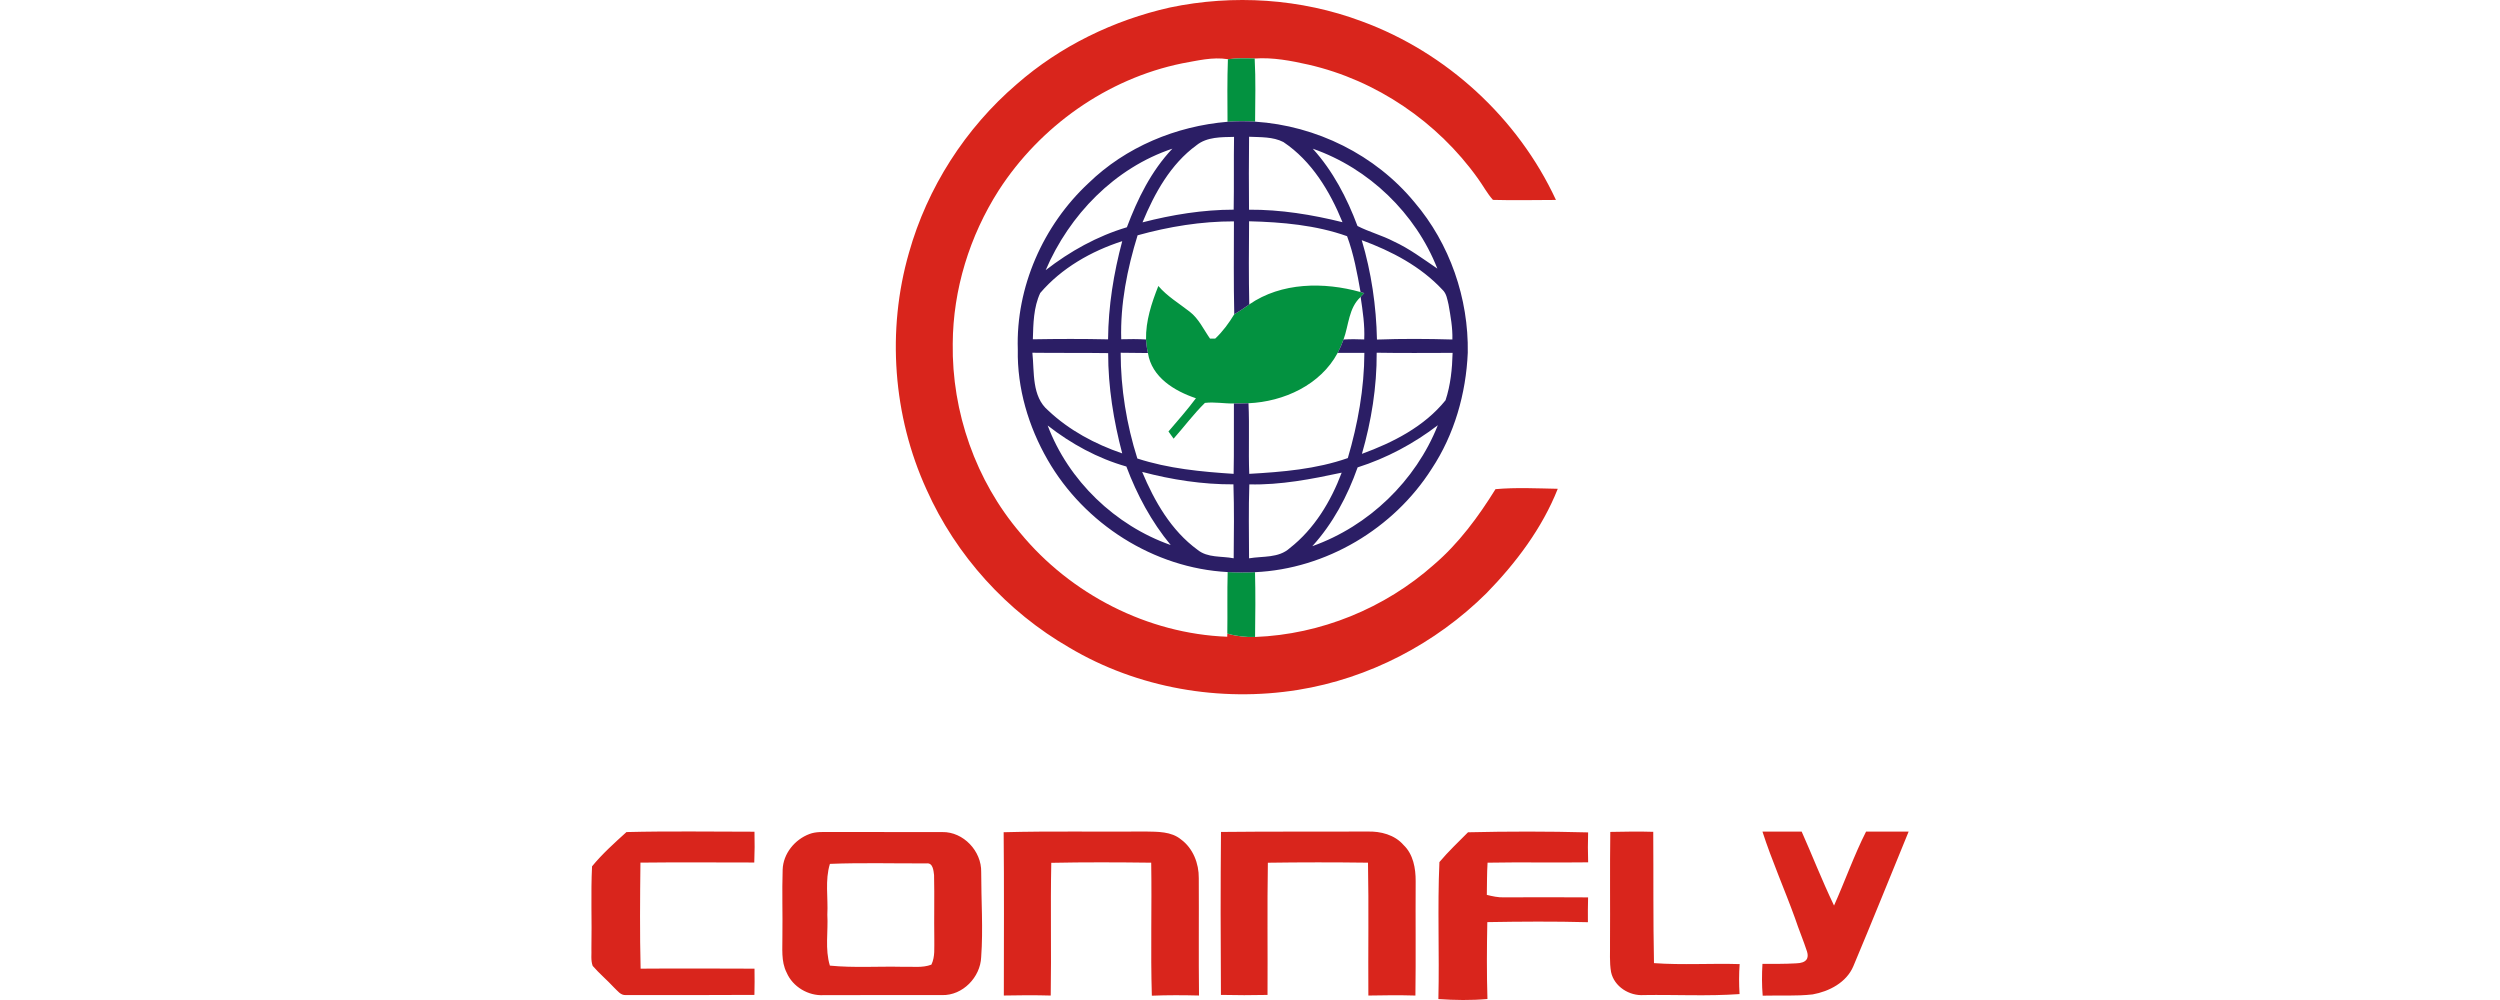 <?xml version="1.0" encoding="UTF-8" standalone="no"?>
<!-- Creator: CorelDRAW X8 -->

<svg
   xmlns:dc="http://purl.org/dc/elements/1.1/"
   xmlns:cc="http://creativecommons.org/ns#"
   xmlns:rdf="http://www.w3.org/1999/02/22-rdf-syntax-ns#"
   xmlns:svg="http://www.w3.org/2000/svg"
   xmlns="http://www.w3.org/2000/svg"
   xmlns:sodipodi="http://sodipodi.sourceforge.net/DTD/sodipodi-0.dtd"
   xmlns:inkscape="http://www.inkscape.org/namespaces/inkscape"
   xml:space="preserve"
   width="300"
   height="120"
   version="1.1"
   style="clip-rule:evenodd;fill-rule:evenodd;image-rendering:optimizeQuality;shape-rendering:geometricPrecision;text-rendering:geometricPrecision"
   viewBox="0 0 3000000 1200003"
   id="svg15"
   sodipodi:docname="KwYQAvabCXIIJTF40PQcUJt8DuxBmgiwxCIrolIz.svg"
   inkscape:version="0.92.5 (2060ec1f9f, 2020-04-08)"><sodipodi:namedview
   pagecolor="#ffffff"
   bordercolor="#666666"
   borderopacity="1"
   objecttolerance="10"
   gridtolerance="10"
   guidetolerance="10"
   inkscape:pageopacity="0"
   inkscape:pageshadow="2"
   inkscape:window-width="1920"
   inkscape:window-height="1021"
   id="namedview17"
   showgrid="false"
   inkscape:zoom="2.647619"
   inkscape:cx="213.77698"
   inkscape:cy="-10.719423"
   inkscape:window-x="0"
   inkscape:window-y="0"
   inkscape:window-maximized="1"
   inkscape:current-layer="svg15" />
 <defs
   id="defs4">
  <style
   type="text/css"
   id="style2">
   <![CDATA[
    .fil1 {fill:#039240;fill-rule:nonzero}
    .fil2 {fill:#2B1E65;fill-rule:nonzero}
    .fil0 {fill:#D9251C;fill-rule:nonzero}
   ]]>
  </style>
 </defs>
 <g
   id="Слой_x0020_1"
   transform="matrix(1.5,0,0,1.5,709640.68,9.726)">
  <g
   id="_928021312">
   <path
   class="fil0"
   d="m 462766,6012 c 50895,-10689 104778,-7217 153523,11032 67785,24839 125023,77411 155378,142904 -16796,24 -33639,437 -50411,-47 -4689,-5244 -7949,-11539 -12071,-17185 -32280,-45226 -81155,-78522 -135404,-90983 -14138,-3189 -28572,-5941 -43135,-4937 -7146,-224 -14315,-342 -21414,555 -12319,-1996 -24591,1217 -36651,3331 -60048,12319 -113612,50328 -146743,101660 -23233,36402 -36497,79230 -36745,122495 -803,54745 18402,109750 53978,151480 40394,49064 101908,80683 165606,83068 l 71,-2551 c 7193,2162 14705,2965 22217,2740 52465,-1996 103797,-22961 143023,-57816 19902,-17032 35575,-38304 49312,-60438 16476,-1488 33249,-614 49820,-295 -12520,31571 -33414,59304 -56990,83482 -40760,40442 -94029,68245 -150806,77387 C 502937,561922 436935,550501 382473,518138 332405,489330 291751,444447 268175,391710 241269,332866 236190,264360 254073,202209 268754,150062 299227,102546 340330,67301 375079,36898 417813,16122 462766,6012 Z m 505476,659259 c 8587,19229 15556,37501 25891,59174 8421,-18732 16335,-40985 25642,-59174 h 34040 c -14374,35044 -29540,72828 -44245,107731 -5492,12980 -19323,20150 -32564,22524 -13276,1488 -26221,638 -39957,1004 -709,-8481 -685,-16997 -178,-25454 8469,36 17930,107 26859,-401 8741,-213 10371,-4347 8812,-9402 -2906,-8917 -6662,-17764 -9615,-26693 -8079,-22383 -18792,-46691 -26056,-69309 z M 543,693063 c 8186,-9981 17953,-18733 27532,-27414 34100,-874 68293,-284 102416,-284 201,8209 165,16430 -165,24639 -30355,0 -60710,-272 -91065,94 -319,28265 -567,56564 141,84829 30355,-248 60758,-83 91113,0 130,6969 94,13996 -71,20989 -34241,248 -68482,129 -102723,129 -4311,414 -6839,-3531 -9602,-6035 C 12626,784057 6354,778836 1051,772706 -626,768159 272,763186 35,758474 496,736670 -532,714819 543,693063 Z m 174040,-25902 c 5126,-1926 10713,-1536 16110,-1583 30013,177 60025,-71 90050,71 16890,-307 31465,15236 31122,31961 -23,22701 1630,45450 -23,68104 -650,16087 -14800,30745 -31206,30355 -31595,47 -63214,-94 -94833,47 -12272,674 -24685,-6638 -29575,-18012 -4642,-9095 -3260,-19559 -3402,-29386 272,-17635 -389,-35304 201,-52927 378,-12862 9721,-24260 21556,-28630 z m 16252,23941 c -4075,13146 -1335,27119 -2067,40631 780,13536 -2008,27556 2043,40761 19347,1890 38789,484 58183,945 7654,-296 15697,1074 23020,-1725 3106,-6390 2185,-13677 2327,-20540 -260,-17031 201,-34075 -189,-51107 -437,-3520 -874,-9886 -5859,-9355 -25807,142 -51674,-661 -77458,390 z m 138995,-25323 c 37867,-1028 75722,-225 113589,-567 9579,201 20446,-142 28265,6319 9650,7051 14386,19276 14244,30969 189,31300 -189,62600 189,93912 -12579,-319 -25170,-390 -37737,141 -1075,-35457 71,-70938 -508,-106408 -26634,-330 -53304,-460 -79939,107 -732,35386 130,70797 -437,106183 -12520,-342 -25004,-319 -37524,-23 47,-43537 272,-87085 -142,-130633 z m 173862,-225 c 39060,-437 78108,-165 117145,-319 10547,-330 21827,2552 28949,10820 7725,7370 9697,18591 9650,28819 -201,30509 213,61029 -201,91561 -12567,-366 -25099,-271 -37642,0 -248,-35410 389,-70844 -296,-106290 -26705,-354 -53422,-354 -80104,36 -578,35257 -71,70501 -271,105758 -12438,272 -24863,272 -37277,-23 -295,-43454 -342,-86932 47,-130362 z m 174748,24107 c 7040,-8433 15166,-16016 22867,-23835 31985,-756 64088,-780 96097,94 -248,7973 -248,15969 23,23942 -26835,366 -53635,-224 -80470,283 -531,8587 -437,17162 -590,25749 4500,1134 9094,2138 13783,1984 22406,-47 44812,-212 67230,24 -177,6614 -224,13229 -153,19855 -26800,-721 -53659,-532 -80471,-71 -389,20492 -531,41032 107,61513 -13076,1169 -26198,945 -39249,47 874,-36497 -803,-73147 826,-109585 z m 136704,-24130 c 11445,-237 22914,-437 34359,-71 248,34997 -141,70017 591,105038 22796,1653 45686,71 68529,779 -579,7973 -555,15993 -71,23989 -25441,1795 -51036,390 -76525,779 -11622,875 -23800,-6756 -26280,-18449 -1359,-7925 -674,-16016 -827,-23988 201,-29363 -189,-58714 224,-88077 z"
   id="path7"
   inkscape:connector-curvature="0"
   style="fill:#d9251c;fill-rule:nonzero" />
   <path
   class="fil1"
   d="m 509232,47351 c 7099,-897 14268,-779 21414,-555 921,16820 437,33686 342,50529 -7346,-461 -14728,-461 -22063,95 -106,-16702 -295,-33391 307,-50069 z m -55655,181422 c 7122,8339 16607,13925 25135,20611 7264,5622 11055,14173 16205,21484 1051,0 3118,0 4157,0 6036,-5634 10961,-12413 15237,-19441 4134,-2433 8079,-5126 12012,-7902 25713,-17811 59812,-18071 89022,-9886 755,213 2208,602 2941,827 -733,779 -2162,2327 -2871,3106 -9626,8776 -9472,22583 -13677,34029 -1287,3673 -2870,7240 -4689,10665 -13737,25713 -43170,39084 -71364,40324 -3886,236 -7795,260 -11658,189 -7736,177 -15508,-1406 -23185,-461 -9048,8871 -16631,19135 -25064,28607 -1016,-1429 -3059,-4299 -4098,-5740 7476,-8717 15083,-17374 21969,-26587 -17139,-5776 -35340,-16690 -38399,-36178 -850,-3555 -1370,-7205 -1512,-10843 -319,-14870 4453,-29162 9839,-42804 z m 55466,228867 c 7288,414 14575,390 21874,95 461,17280 260,34560 48,51839 -7512,225 -15024,-578 -22217,-2740 271,-16382 -189,-32788 295,-49194 z"
   id="path9"
   inkscape:connector-curvature="0"
   style="fill:#039240;fill-rule:nonzero" />
   <path
   class="fil2"
   d="m 397733,146484 c 29741,-28914 70065,-45639 111192,-49064 7335,-556 14717,-556 22063,-95 48946,3177 96286,26540 127539,64501 28264,33143 43335,76868 42603,120346 -1406,32693 -10713,65399 -28843,92836 -30426,47907 -84522,80152 -141370,82727 -7299,295 -14586,319 -21874,-95 -59127,-3106 -114640,-38587 -144003,-89730 -15355,-26658 -24497,-57356 -23883,-88242 -1653,-49797 20245,-99380 56576,-133184 z m 86400,-30308 c -20752,15095 -33615,38457 -43218,61714 23800,-6154 48320,-10134 72935,-10158 343,-19418 -23,-38835 295,-58230 -10205,237 -21602,-82 -30012,6674 z m 42036,-6780 c -236,19442 -189,38918 -47,58360 25253,-154 50340,3933 74789,10004 -10087,-24757 -24626,-48970 -47292,-64135 -8410,-4323 -18260,-3792 -27450,-4229 z M 363445,216135 c 19442,-15130 41257,-27261 64962,-34336 8552,-22772 19513,-45036 36403,-62871 -46147,15425 -82443,52950 -101365,97207 z m 213666,-97184 c 16170,17836 27391,39415 35777,61833 9307,4783 19618,7453 28949,12319 12532,5752 23576,14067 34950,21768 -17410,-44257 -54757,-80270 -99676,-95920 z m -140129,69286 c -8315,26882 -13902,54957 -13098,83163 6614,-213 13240,-213 19854,177 142,3638 662,7288 1512,10843 -7299,-83 -14563,-154 -21803,-225 23,28678 4689,57285 13334,84605 24863,8090 51049,10594 77022,12272 413,-18769 71,-37525 224,-56293 3863,71 7772,47 11658,-189 898,18804 -118,37666 614,56482 26587,-1512 53564,-3745 78864,-12615 8044,-27343 13123,-55655 13241,-84167 -7123,-24 -14268,-47 -21355,-24 1819,-3425 3402,-6992 4689,-10665 5492,-343 11032,-296 16548,-48 531,-11421 -1193,-22725 -2871,-33981 709,-779 2138,-2327 2871,-3106 -733,-225 -2186,-614 -2941,-827 -2670,-15071 -5422,-30284 -10772,-44694 -24934,-8894 -52005,-11256 -78404,-11929 -165,22158 -330,44351 154,66509 -3933,2776 -7878,5469 -12012,7902 -555,-24792 -307,-49572 -260,-74340 -26079,-48 -51993,4181 -77069,11150 z m 179307,3885 c 7701,25773 11623,52643 12178,79526 20103,-756 40253,-626 60344,-47 271,-9402 -1453,-18686 -3059,-27922 -1028,-4134 -1559,-8776 -4843,-11835 -17469,-18792 -40796,-30969 -64620,-39722 z m -257202,42273 c -5363,11398 -5540,24615 -5906,37040 20056,-342 40123,-413 60179,47 212,-26587 4476,-52914 11327,-78556 -24721,7972 -48580,21532 -65600,41469 z m -6272,47800 c 1630,15627 -650,35044 12721,46253 16689,15792 37489,26847 59127,34265 -6886,-26198 -11256,-53080 -11232,-80222 -20221,-319 -40419,-24 -60616,-296 z m 275439,-23 c 142,27343 -4228,54662 -11811,80907 24934,-9095 49962,-21851 66899,-42875 4016,-12154 5327,-25146 5646,-37914 -20245,23 -40489,248 -60734,-118 z m -263214,58229 c 16606,44139 54001,80034 98435,95636 -15461,-18685 -26977,-40193 -35481,-62824 -22949,-6520 -44210,-18154 -62954,-32812 z m 247966,33497 c -8114,22985 -19784,44954 -36261,63061 45214,-16111 82679,-52183 100408,-96770 -19323,14776 -40938,26339 -64147,33709 z m -172374,3614 c 9862,23599 23209,46927 44257,62293 8161,6685 19240,4902 28961,6827 201,-19713 437,-39450 -189,-59151 -24674,118 -49241,-3673 -73029,-9969 z m 85738,9993 c -661,19713 -295,39438 -224,59151 11020,-1890 23622,-24 32552,-8138 19559,-15260 32929,-37407 41552,-60391 -24296,5197 -48899,9980 -73880,9378 z"
   id="path11"
   inkscape:connector-curvature="0"
   style="fill:#2b1e65;fill-rule:nonzero" />
  </g>
 </g>
</svg>